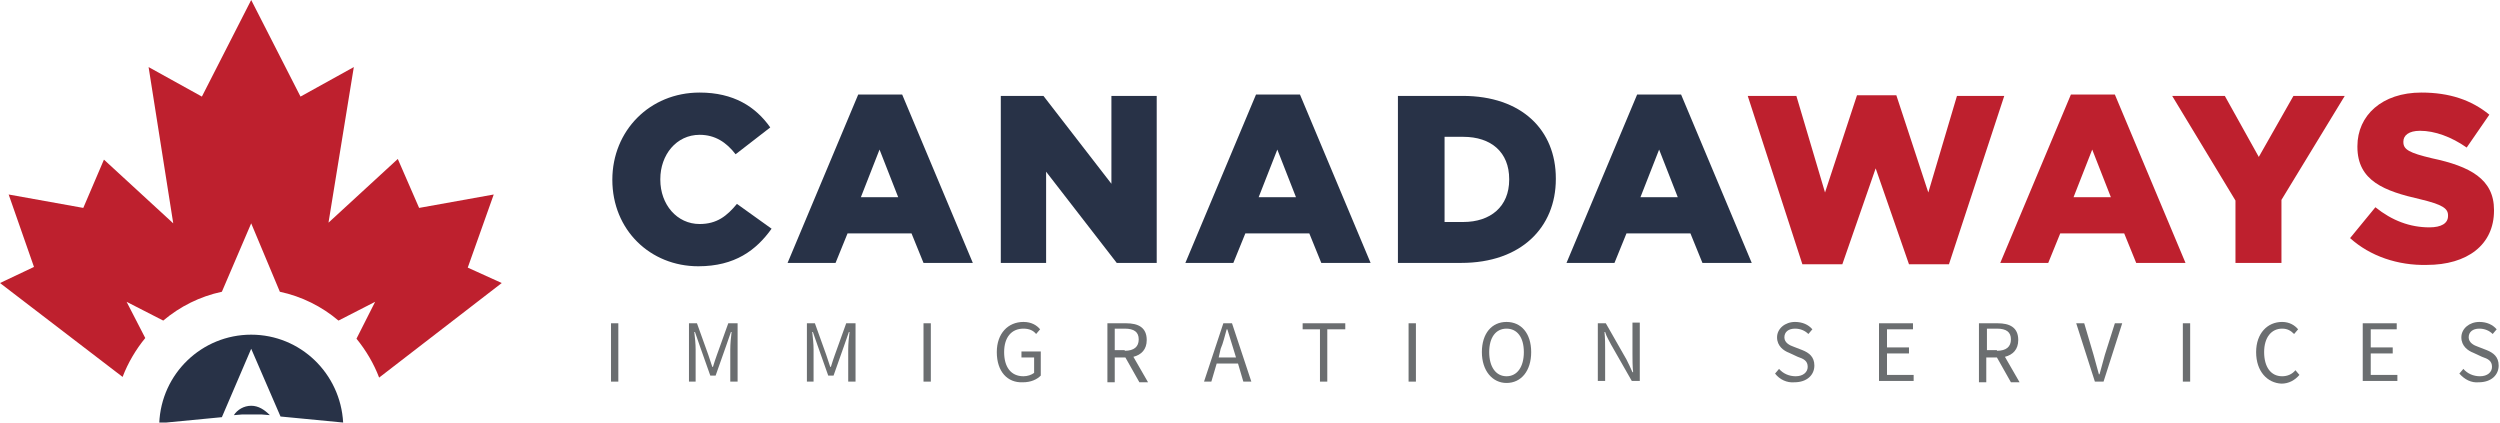 <?xml version="1.0" encoding="UTF-8"?>
<svg xmlns="http://www.w3.org/2000/svg" width="213" height="36" viewBox="0 0 213 36" fill="none">
  <path d="M52.171 15.314C52.171 11.143 55.35 7.886 59.608 7.886C62.504 7.886 64.377 9.086 65.626 10.857L62.674 13.143C61.879 12.114 60.914 11.486 59.608 11.486C57.621 11.486 56.259 13.2 56.259 15.257V15.314C56.259 17.429 57.678 19.086 59.608 19.086C61.084 19.086 61.936 18.4 62.787 17.371L65.739 19.486C64.434 21.314 62.617 22.686 59.495 22.686C55.407 22.686 52.171 19.6 52.171 15.314Z" fill="#283247"></path>
  <path d="M73.119 8.057H76.866L82.884 22.4H78.683L77.661 19.886H72.211L71.189 22.4H67.102L73.119 8.057ZM76.526 16.8L74.936 12.743L73.347 16.8H76.526Z" fill="#283247"></path>
  <path d="M85.268 8.171H88.901L94.692 15.657V8.171H98.552V22.4H95.146L89.129 14.629V22.4H85.268V8.171Z" fill="#283247"></path>
  <path d="M107.011 8.057H110.758L116.775 22.4H112.574L111.553 19.886H106.103L105.081 22.4H100.993L107.011 8.057ZM110.417 16.8L108.828 12.743L107.238 16.8H110.417Z" fill="#283247"></path>
  <path d="M119.16 8.171H124.61C129.662 8.171 132.557 11.086 132.557 15.2V15.257C132.557 19.371 129.605 22.4 124.496 22.4H119.103V8.171H119.16ZM124.666 18.914C126.994 18.914 128.583 17.6 128.583 15.314V15.257C128.583 12.971 127.051 11.657 124.666 11.657H123.077V18.914H124.666Z" fill="#283247"></path>
  <path d="M139.483 8.057H143.23L149.248 22.4H145.047L144.025 19.886H138.575L137.553 22.4H133.466L139.483 8.057ZM142.946 16.8L141.357 12.743L139.767 16.8H142.946Z" fill="#283247"></path>
  <path d="M148.907 8.171H153.051L155.492 16.4L158.217 8.114H161.567L164.292 16.4L166.733 8.171H170.763L166.051 22.514H162.645L159.807 14.343L156.968 22.514H153.562L148.907 8.171Z" fill="#BE202E"></path>
  <path d="M176.44 8.057H180.187L186.205 22.4H182.004L180.982 19.886H175.532L174.51 22.4H170.423L176.44 8.057ZM179.846 16.8L178.257 12.743L176.667 16.8H179.846Z" fill="#BE202E"></path>
  <path d="M190.462 17.086L185.069 8.171H189.554L192.449 13.371L195.401 8.171H199.773L194.38 17.029V22.4H190.462V17.086Z" fill="#BE202E"></path>
  <path d="M200.227 20.286L202.384 17.657C203.803 18.8 205.336 19.371 206.982 19.371C208.004 19.371 208.572 19.029 208.572 18.4V18.343C208.572 17.771 208.118 17.429 206.188 16.971C203.179 16.286 200.851 15.429 200.851 12.514V12.457C200.851 9.829 202.952 7.886 206.301 7.886C208.685 7.886 210.559 8.514 212.092 9.771L210.162 12.571C208.856 11.657 207.437 11.143 206.188 11.143C205.223 11.143 204.768 11.543 204.768 12.057V12.114C204.768 12.743 205.279 13.029 207.209 13.486C210.445 14.171 212.489 15.257 212.489 17.886V17.943C212.489 20.857 210.218 22.571 206.755 22.571C204.314 22.629 201.93 21.829 200.227 20.286Z" fill="#BE202E"></path>
  <path d="M52.058 27.543H52.682V32.514H52.058V27.543Z" fill="#6B6E70"></path>
  <path d="M58.586 27.543H59.381L60.346 30.229C60.46 30.571 60.573 30.914 60.687 31.257H60.744C60.857 30.857 60.971 30.571 61.084 30.229L62.049 27.543H62.844V32.514H62.22V29.771C62.22 29.314 62.276 28.686 62.333 28.286H62.276L61.879 29.429L60.971 32H60.517L59.608 29.429L59.211 28.286H59.154C59.211 28.743 59.268 29.314 59.268 29.771V32.514H58.7V27.543H58.586Z" fill="#6B6E70"></path>
  <path d="M68.635 27.543H69.429L70.394 30.229C70.508 30.571 70.621 30.914 70.735 31.257H70.792C70.905 30.857 71.019 30.571 71.132 30.229L72.097 27.543H72.892V32.514H72.268V29.771C72.268 29.314 72.325 28.686 72.381 28.286H72.325L71.927 29.429L71.019 32H70.565L69.656 29.429L69.259 28.286H69.202C69.259 28.743 69.316 29.314 69.316 29.771V32.514H68.748V27.543H68.635Z" fill="#6B6E70"></path>
  <path d="M78.683 27.543H79.307V32.514H78.683V27.543Z" fill="#6B6E70"></path>
  <path d="M84.927 30C84.927 28.4 85.893 27.429 87.198 27.429C87.879 27.429 88.334 27.714 88.618 28.057L88.277 28.457C88.05 28.171 87.709 28 87.198 28C86.176 28 85.552 28.743 85.552 30C85.552 31.257 86.12 32.057 87.198 32.057C87.539 32.057 87.879 31.943 88.107 31.771V30.457H87.028V29.943H88.674V32C88.334 32.343 87.823 32.571 87.141 32.571C85.836 32.629 84.927 31.657 84.927 30Z" fill="#6B6E70"></path>
  <path d="M94.408 27.543H95.941C96.963 27.543 97.701 27.886 97.701 28.971C97.701 29.771 97.246 30.229 96.565 30.4L97.814 32.571H97.076L95.884 30.457H94.976V32.571H94.351V27.543H94.408ZM95.827 29.886C96.622 29.886 97.019 29.543 97.019 28.914C97.019 28.286 96.622 28 95.827 28H94.976V29.829H95.827V29.886Z" fill="#6B6E70"></path>
  <path d="M104.229 27.543H104.967L106.614 32.514H105.932L105.478 30.971H103.662L103.207 32.514H102.583L104.229 27.543ZM103.832 30.457H105.308L105.081 29.714C104.91 29.143 104.74 28.629 104.57 28.057H104.513C104.343 28.629 104.229 29.2 104.002 29.714L103.832 30.457Z" fill="#6B6E70"></path>
  <path d="M112.461 28.057H110.985V27.543H114.618V28.057H113.085V32.514H112.461V28.057Z" fill="#6B6E70"></path>
  <path d="M120.011 27.543H120.636V32.514H120.011V27.543Z" fill="#6B6E70"></path>
  <path d="M126.256 30C126.256 28.4 127.107 27.429 128.356 27.429C129.605 27.429 130.457 28.4 130.457 30C130.457 31.6 129.605 32.629 128.356 32.629C127.164 32.629 126.256 31.6 126.256 30ZM129.832 30C129.832 28.743 129.265 28 128.356 28C127.448 28 126.88 28.743 126.88 30C126.88 31.257 127.448 32.057 128.356 32.057C129.265 32.057 129.832 31.257 129.832 30Z" fill="#6B6E70"></path>
  <path d="M136.134 27.543H136.815L138.575 30.628C138.745 30.971 138.916 31.314 139.086 31.714H139.143C139.086 31.2 139.086 30.628 139.086 30.114V27.486H139.71V32.457H139.029L137.269 29.371C137.099 29.029 136.872 28.686 136.758 28.286H136.701C136.758 28.8 136.758 29.314 136.758 29.828V32.457H136.134V27.543Z" fill="#6B6E70"></path>
  <path d="M151.235 31.829L151.575 31.429C151.916 31.829 152.427 32.057 152.994 32.057C153.619 32.057 154.016 31.714 154.016 31.257C154.016 30.743 153.676 30.571 153.165 30.4L152.427 30.057C151.973 29.886 151.405 29.486 151.405 28.743C151.405 28 152.086 27.429 152.938 27.429C153.562 27.429 154.073 27.657 154.414 28.057L154.073 28.457C153.789 28.171 153.392 28 152.938 28C152.37 28 152.029 28.286 152.029 28.743C152.029 29.2 152.483 29.429 152.824 29.543L153.562 29.829C154.13 30.057 154.584 30.4 154.584 31.143C154.584 31.943 153.959 32.571 152.881 32.571C152.256 32.629 151.632 32.343 151.235 31.829Z" fill="#6B6E70"></path>
  <path d="M160.147 27.543H162.986V28.057H160.772V29.6H162.645V30.114H160.772V31.943H163.043V32.457H160.091V27.543H160.147Z" fill="#6B6E70"></path>
  <path d="M168.663 27.543H170.196C171.217 27.543 171.955 27.886 171.955 28.971C171.955 29.771 171.501 30.229 170.82 30.4L172.069 32.571H171.331L170.139 30.457H169.231V32.571H168.606V27.543H168.663ZM170.139 29.886C170.934 29.886 171.331 29.543 171.331 28.914C171.331 28.286 170.934 28 170.139 28H169.287V29.829H170.139V29.886Z" fill="#6B6E70"></path>
  <path d="M176.894 27.543H177.576L178.37 30.229C178.541 30.8 178.654 31.314 178.825 31.886H178.881C179.052 31.314 179.165 30.8 179.336 30.229L180.187 27.543H180.812L179.222 32.514H178.484L176.894 27.543Z" fill="#6B6E70"></path>
  <path d="M185.978 27.543H186.602V32.514H185.978V27.543Z" fill="#6B6E70"></path>
  <path d="M192.222 30C192.222 28.4 193.187 27.429 194.436 27.429C195.061 27.429 195.515 27.714 195.799 28.057L195.458 28.457C195.174 28.171 194.89 28 194.436 28C193.528 28 192.904 28.743 192.904 30C192.904 31.257 193.471 32.057 194.436 32.057C194.89 32.057 195.288 31.886 195.572 31.543L195.912 31.943C195.515 32.4 195.004 32.686 194.38 32.686C193.187 32.629 192.222 31.657 192.222 30Z" fill="#6B6E70"></path>
  <path d="M201.362 27.543H204.201V28.057H201.987V29.6H203.86V30.114H201.987V31.943H204.257V32.457H201.305V27.543H201.362Z" fill="#6B6E70"></path>
  <path d="M209.537 31.829L209.878 31.429C210.218 31.829 210.729 32.057 211.297 32.057C211.921 32.057 212.319 31.714 212.319 31.257C212.319 30.743 211.978 30.571 211.467 30.4L210.729 30.057C210.275 29.886 209.707 29.486 209.707 28.743C209.707 28 210.389 27.429 211.24 27.429C211.865 27.429 212.376 27.657 212.716 28.057L212.376 28.457C212.092 28.171 211.694 28 211.24 28C210.672 28 210.332 28.286 210.332 28.743C210.332 29.2 210.786 29.429 211.127 29.543L211.865 29.829C212.432 30.057 212.886 30.4 212.886 31.143C212.886 31.943 212.262 32.571 211.183 32.571C210.559 32.629 209.991 32.343 209.537 31.829Z" fill="#6B6E70"></path>
  <path d="M10.446 32.114C10.9 30.914 11.581 29.771 12.376 28.8L10.786 25.714L13.909 27.314C15.328 26.114 17.031 25.257 18.904 24.857L21.402 19.029L23.843 24.857C25.717 25.257 27.42 26.114 28.839 27.314L31.961 25.714L30.372 28.857C31.167 29.829 31.848 30.971 32.302 32.171L42.748 24.114L39.852 22.8L42.066 16.571L35.708 17.714L33.892 13.543L27.988 18.971L30.145 5.714L25.603 8.229L21.402 0L17.201 8.229L12.66 5.714L14.76 19.029L8.856 13.6L7.096 17.714L0.738 16.571L2.895 22.743L0 24.114L10.446 32.114Z" fill="#BE202E"></path>
  <path d="M21.402 29.714L23.9 35.486L29.236 36C29.009 31.829 25.603 28.514 21.402 28.514C17.201 28.514 13.738 31.829 13.568 36.057L18.904 35.543L21.402 29.714Z" fill="#283247"></path>
  <path d="M21.402 34.571C20.778 34.571 20.21 34.914 19.926 35.371L20.607 35.314H22.311L22.992 35.371C22.538 34.914 22.027 34.571 21.402 34.571Z" fill="#283247"></path>
</svg>
